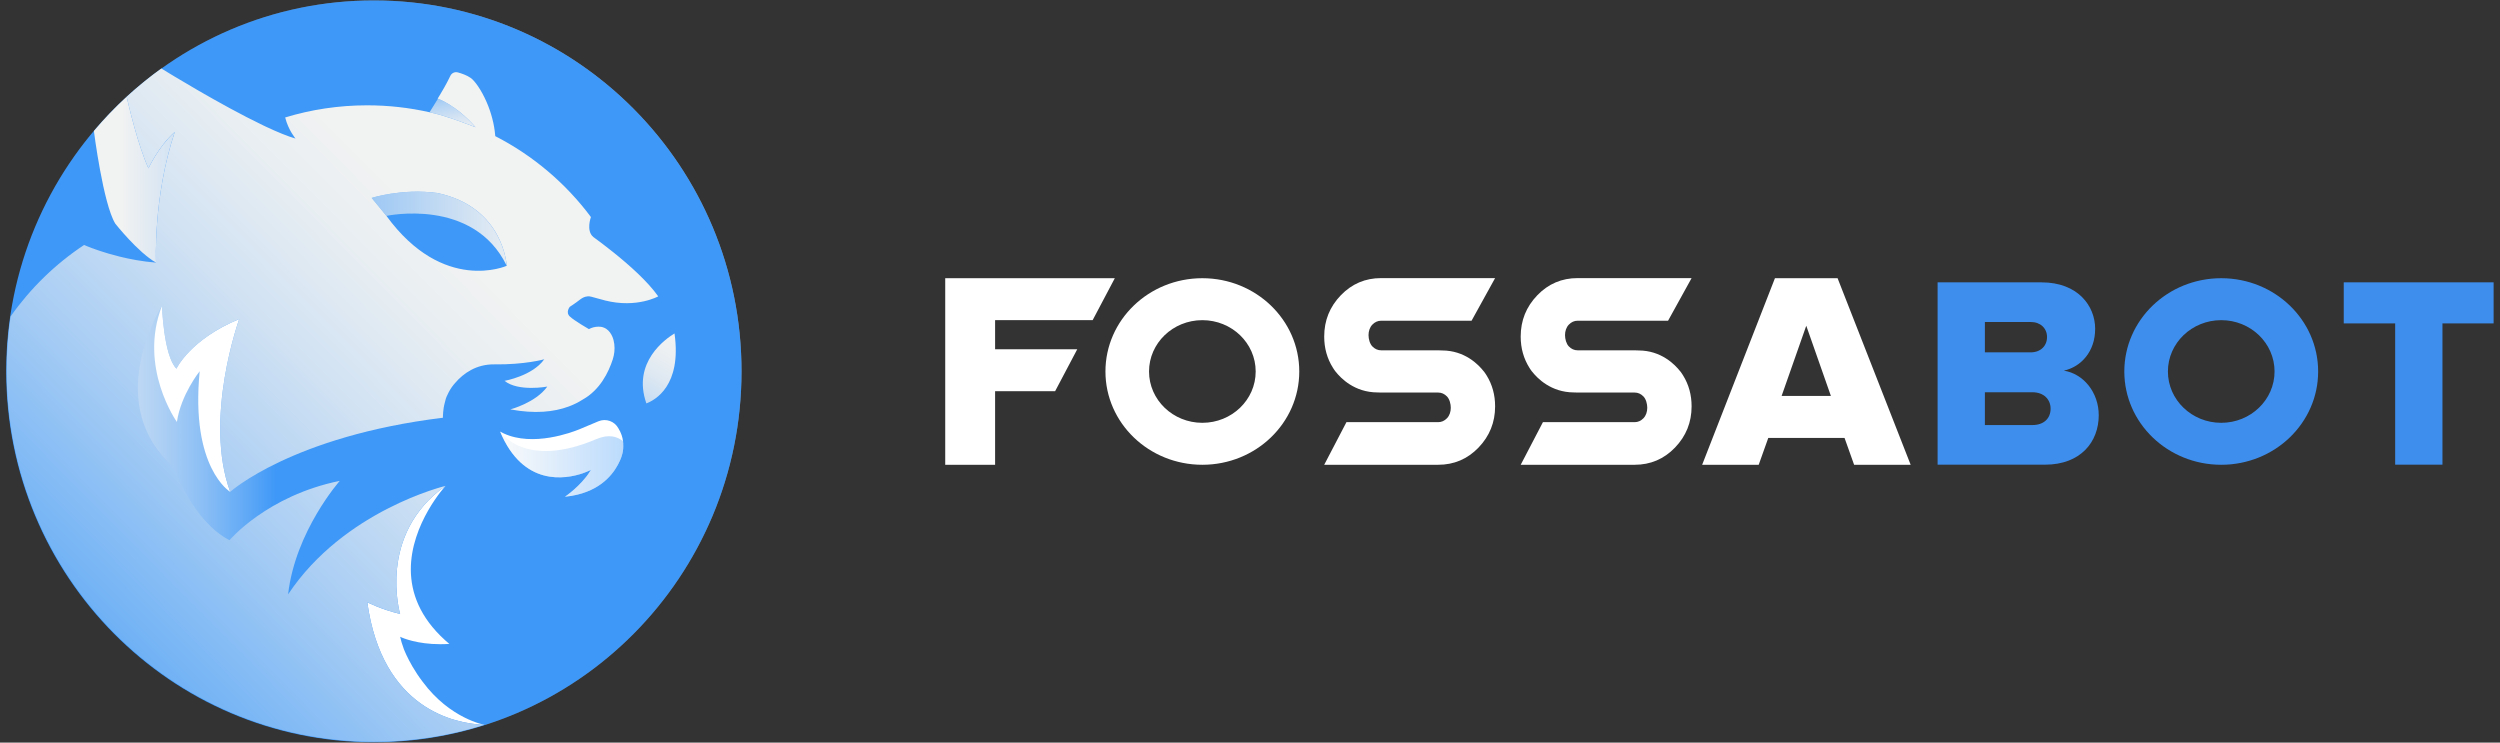<svg width="202" height="60" viewBox="0 0 202 60" fill="none" xmlns="http://www.w3.org/2000/svg"><rect x="0" y="0" width="202" height="60" fill="#333333" stroke="none"/><g clip-path="url(#clip0_439_1942)"><path d="M30.207 59.972C46.614 59.972 59.915 46.554 59.915 30.003C59.915 13.452 46.614 0.035 30.207 0.035C13.8 0.035 0.5 13.452 0.5 30.003C0.5 46.554 13.8 59.972 30.207 59.972Z" fill="url(#paint0_linear_439_1942)"/><path d="M30.207 59.972C46.614 59.972 59.915 46.554 59.915 30.003C59.915 13.452 46.614 0.035 30.207 0.035C13.8 0.035 0.5 13.452 0.5 30.003C0.5 46.554 13.8 59.972 30.207 59.972Z" fill="#3E98F7"/><path d="M21.227 23.794C21.227 23.794 13.386 20.51 10.104 24.011C6.822 27.512 10.692 42.804 19.332 47.85C27.973 52.895 39.152 58.566 39.152 58.566C39.152 58.566 34.105 38.96 36.783 30.937C39.461 22.913 21.227 23.794 21.227 23.794Z" fill="url(#paint1_linear_439_1942)"/><path d="M38.424 10.282C38.424 10.282 36.177 9.373 34.708 9.07C34.943 8.7 35.182 8.31 35.386 7.975C35.379 7.972 35.372 7.968 35.364 7.965C35.364 7.966 36.84 8.466 38.424 10.282Z" fill="url(#paint2_linear_439_1942)"/><path d="M30.03 15.991C30.03 15.991 32.475 15.203 35.345 15.595C40.714 16.744 40.944 21.476 40.944 21.476C38.245 15.919 31.224 17.444 31.224 17.444L30.03 15.991Z" fill="url(#paint3_linear_439_1942)"/><path d="M13.088 24.712C13.088 24.712 13.212 28.725 14.256 29.79C14.256 29.79 15.372 27.412 19.332 25.778C19.332 25.778 16.426 33.803 18.599 39.742C18.599 39.742 15.372 37.827 16.134 29.996C16.134 29.996 14.617 31.877 14.293 34.094C14.293 34.094 11.152 29.696 13.088 24.712Z" fill="white"/><path d="M54.501 26.94C54.557 26.924 54.441 26.955 54.501 26.94C55.099 31.173 52.917 32.336 52.227 32.595C51.054 29.257 53.804 27.367 54.501 26.94Z" fill="url(#paint4_linear_439_1942)"/><path d="M39.151 58.565H39.152H39.151C39.152 58.565 39.151 58.565 39.151 58.565Z" fill="white"/><path d="M34.161 55.1C33.828 54.665 33.553 54.242 33.332 53.864C32.9 53.124 32.676 52.562 32.631 52.444C32.631 52.444 32.631 52.444 32.631 52.444L32.63 52.443C32.629 52.442 32.629 52.441 32.629 52.441C32.629 52.441 32.629 52.44 32.629 52.44C32.628 52.436 32.627 52.433 32.625 52.43C32.624 52.427 32.623 52.424 32.622 52.421C32.464 51.978 32.401 51.765 32.331 51.452C32.383 51.476 32.434 51.498 32.484 51.52C32.919 51.699 34.265 52.161 36.306 52.027C36.188 51.928 36.073 51.828 35.962 51.728C33.912 49.872 33.212 47.891 33.195 46.068C33.179 44.191 33.888 42.48 34.597 41.243C35.298 40.02 35.999 39.261 35.999 39.261C30.445 43.204 32.33 49.606 32.33 49.606C30.817 49.254 29.675 48.662 29.675 48.662C30.884 57.337 36.775 58.449 39.035 58.562C39.074 58.563 39.113 58.565 39.15 58.566C39.152 58.565 36.377 58.085 34.161 55.1Z" fill="white"/><path d="M46.845 24.222C47.195 23.945 47.476 23.933 47.627 23.946C47.78 23.959 48.243 24.116 48.919 24.285C51.449 24.916 53.185 23.946 53.185 23.946C52.346 22.753 50.863 21.429 49.538 20.369C48.954 19.901 48.4 19.484 47.947 19.153C47.331 18.66 47.747 17.538 47.747 17.537C45.721 14.816 43.076 12.57 40.017 10.999C39.942 10 39.668 9.059 39.333 8.28C38.895 7.261 38.355 6.52 38.029 6.294C37.714 6.076 37.302 5.934 36.994 5.85C36.751 5.783 36.494 5.9 36.387 6.13C36.234 6.456 36.048 6.8 35.878 7.102C35.602 7.59 35.364 7.965 35.364 7.965C35.364 7.965 36.84 8.466 38.424 10.282C38.424 10.282 36.177 9.373 34.708 9.07C34.708 9.07 34.708 9.071 34.708 9.071C33.088 8.704 31.401 8.51 29.668 8.51C27.361 8.51 25.136 8.853 23.042 9.491C23.303 10.524 23.879 11.197 23.879 11.197C23.228 11.008 22.398 10.664 21.488 10.236C21.408 10.198 21.328 10.16 21.247 10.121C21.247 10.121 21.247 10.121 21.246 10.121C17.865 8.502 13.526 5.837 13.035 5.534C12.075 6.224 11.104 7.018 10.233 7.816C10.392 8.525 11.169 11.805 11.995 13.6C11.995 13.6 12.813 11.819 14.12 10.663C12.353 15.951 12.605 21.217 12.605 21.217L12.607 21.22C11.513 21.133 10.489 20.939 9.614 20.721C8.414 20.422 7.494 20.079 7.064 19.906C6.888 19.835 6.794 19.793 6.794 19.793C4.474 21.33 2.456 23.295 0.851 25.576C0.643 27.009 0.534 28.475 0.534 29.967C0.534 46.519 13.835 59.936 30.241 59.936C33.346 59.936 36.339 59.455 39.152 58.564C39.115 58.562 39.077 58.561 39.037 58.559C36.776 58.447 30.886 57.335 29.677 48.66C29.677 48.66 30.819 49.252 32.332 49.604C32.332 49.604 30.447 43.202 36.001 39.259C36.001 39.259 27.801 41.219 23.279 48.023C23.857 42.92 27.454 38.854 27.454 38.854C21.569 40.052 18.544 43.648 18.544 43.648C15.574 42.127 14.044 37.774 14.044 37.774C8.363 32.721 12.698 25.345 13.088 24.71C13.088 24.71 13.212 28.724 14.256 29.788C14.256 29.788 15.372 27.41 19.332 25.776C19.332 25.776 16.426 33.802 18.599 39.741C18.599 39.741 23.597 35.245 35.787 33.753C35.787 33.71 35.788 33.667 35.789 33.624C35.796 33.381 35.818 33.153 35.852 32.938C35.864 32.866 35.877 32.796 35.892 32.727C35.918 32.603 35.948 32.486 35.982 32.372C35.982 32.37 35.982 32.369 35.983 32.368C36.016 32.203 36.103 31.976 36.24 31.721C36.394 31.42 36.578 31.159 36.783 30.935C37.442 30.162 38.497 29.421 39.94 29.441C42.401 29.476 43.974 29.03 43.974 29.03C43.023 30.379 40.765 30.772 40.765 30.772C41.881 31.673 44.222 31.236 44.222 31.236C43.285 32.544 41.234 33.078 41.234 33.078C43.224 33.456 44.759 33.284 45.937 32.851C45.941 32.85 45.945 32.848 45.95 32.847C46.376 32.689 46.753 32.496 47.086 32.284C48.474 31.509 49.17 30.092 49.511 29.038C49.64 28.636 49.689 28.209 49.633 27.79C49.617 27.672 49.595 27.562 49.569 27.46C49.48 27.139 49.221 26.505 48.544 26.405C48.483 26.398 48.421 26.395 48.358 26.395C48.074 26.395 47.809 26.468 47.585 26.593C47.585 26.593 46.405 25.915 46.041 25.571C45.676 25.226 46.041 24.789 46.041 24.789C46.041 24.789 46.495 24.499 46.845 24.222ZM13.149 24.56L13.152 24.551C13.154 24.55 13.155 24.549 13.155 24.549C13.155 24.549 13.153 24.553 13.149 24.56ZM35.787 33.754C35.787 33.752 35.787 33.75 35.787 33.754V33.754ZM40.945 21.476C40.944 21.476 35.833 23.764 31.224 17.445L30.03 15.991C30.03 15.991 32.475 15.204 35.346 15.595C40.715 16.744 40.945 21.476 40.945 21.476Z" fill="url(#paint5_linear_439_1942)"/><path d="M50.356 35.852C50.356 35.853 50.358 35.853 50.358 35.854C50.355 35.788 50.349 35.72 50.341 35.651C50.341 35.649 50.341 35.649 50.341 35.648C50.3 35.325 50.193 34.974 49.972 34.618C49.663 34.035 48.961 33.785 48.352 34.04L46.883 34.657L46.792 34.695C46.221 34.93 43.063 36.124 40.695 35.018C40.598 34.972 40.501 34.923 40.407 34.87C40.407 34.87 40.407 34.87 40.407 34.87C42.27 39.328 45.683 38.722 47.099 38.239C47.3 38.164 47.514 38.077 47.741 37.974C47.741 37.974 47.741 37.975 47.74 37.975C47.721 38.022 47.692 38.068 47.655 38.115C46.925 39.271 45.649 40.136 45.649 40.136C46.014 40.101 46.352 40.043 46.664 39.966C48.788 39.442 49.707 38.099 50.102 37.194C50.269 36.812 50.386 36.447 50.356 35.852Z" fill="white"/><path opacity="0.35" d="M50.34 35.647C49.894 35.296 49.234 35.031 48.161 35.488C42.427 37.93 40.439 34.926 40.407 34.871C42.269 39.328 45.683 38.723 47.099 38.239C47.3 38.164 47.513 38.077 47.74 37.974C47.74 37.974 47.74 37.975 47.74 37.975C47.72 38.022 47.692 38.069 47.655 38.115C46.925 39.272 45.648 40.136 45.648 40.136C46.014 40.102 46.351 40.044 46.663 39.967C48.787 39.442 49.707 38.099 50.101 37.194C50.287 36.77 50.412 36.368 50.34 35.647Z" fill="url(#paint6_linear_439_1942)"/><path d="M10.284 7.77C10.284 7.77 10.284 7.77 10.284 7.77C10.284 7.77 10.284 7.77 10.284 7.77C10.277 7.777 10.27 7.784 10.263 7.79C10.27 7.784 10.277 7.777 10.284 7.77Z" fill="white"/><path d="M12.605 21.22L12.605 21.218C12.605 21.218 12.353 15.953 14.12 10.664C14.09 10.691 14.06 10.718 14.031 10.745C12.777 11.901 11.996 13.601 11.996 13.601C11.169 11.806 10.393 8.528 10.233 7.818C9.293 8.682 8.409 9.606 7.586 10.584C7.586 10.584 8.331 16.463 9.314 18.07C9.314 18.07 11.137 20.379 12.605 21.22Z" fill="url(#paint7_linear_439_1942)"/></g><g clip-path="url(#clip1_439_1942)"><path d="M76.374 22.479V37.554H80.404V31.61H85.253L87.043 28.219H80.404V25.869H82.314H87.832H88.286L90.077 22.479H76.374Z" fill="white"/><path d="M143.415 22.479L137.534 37.554H142.103L142.877 35.384H149.039L149.812 37.554H154.381L148.477 22.479H143.415ZM143.954 31.994L145.946 26.32L147.937 31.994H143.954Z" fill="white"/><path d="M97.15 22.479C92.825 22.479 89.32 25.853 89.32 30.017C89.32 34.18 92.825 37.554 97.15 37.554C101.475 37.554 104.981 34.18 104.981 30.017C104.982 25.853 101.475 22.479 97.15 22.479ZM97.15 34.163C94.771 34.163 92.842 32.306 92.842 30.016C92.842 27.726 94.771 25.869 97.15 25.869C99.53 25.869 101.459 27.726 101.459 30.016C101.459 32.306 99.53 34.163 97.15 34.163Z" fill="white"/><path d="M179.476 22.479C175.151 22.479 171.645 25.853 171.645 30.017C171.645 34.18 175.151 37.554 179.476 37.554C183.801 37.554 187.306 34.18 187.306 30.017C187.307 25.853 183.801 22.479 179.476 22.479ZM179.476 34.163C177.096 34.163 175.167 32.306 175.167 30.016C175.167 27.726 177.096 25.869 179.476 25.869C181.855 25.869 183.784 27.726 183.784 30.016C183.784 32.306 181.855 34.163 179.476 34.163Z" fill="#3E8EED"/><path d="M166.756 29.949C168.156 29.639 169.289 28.402 169.289 26.569C169.289 24.714 167.889 22.814 164.956 22.814H156.558V37.547H165.223C168.133 37.547 169.578 35.692 169.578 33.549C169.577 31.694 168.333 30.192 166.756 29.949ZM160.379 26.017H164.089C164.867 26.017 165.4 26.525 165.4 27.232C165.4 27.961 164.867 28.469 164.089 28.469H160.379V26.017ZM164.223 34.344H160.379V31.694H164.223C165.156 31.694 165.689 32.29 165.689 33.019C165.689 33.814 165.134 34.344 164.223 34.344Z" fill="#3E8EED"/><path d="M189.375 22.814V26.128H193.529V37.547H197.351V26.128H201.484V22.814H189.375Z" fill="#3E8EED"/><path d="M108.336 23.86C107.443 24.787 106.996 25.897 106.996 27.192C106.996 28.133 107.233 28.978 107.706 29.725C107.706 29.725 107.735 29.774 107.793 29.858C107.793 29.858 107.793 29.859 107.794 29.859C107.803 29.872 107.813 29.887 107.824 29.902C107.85 29.939 107.876 29.976 107.902 30.012H107.906C108.332 30.56 109.441 31.702 111.297 31.709C111.396 31.715 111.497 31.718 111.599 31.718H116.201C116.474 31.718 116.713 31.824 116.917 32.036C117.122 32.249 117.224 32.632 117.224 32.95C117.224 33.268 117.122 33.581 116.917 33.793C116.713 34.005 116.474 34.111 116.201 34.111H108.792L106.996 37.554H116.202C117.484 37.554 118.572 37.091 119.465 36.164C120.358 35.237 120.805 34.127 120.805 32.832C120.805 31.906 120.576 31.074 120.119 30.337C120.119 30.337 120.087 30.281 120.023 30.189C119.983 30.13 119.942 30.07 119.899 30.012H119.893C119.45 29.443 118.346 28.323 116.525 28.317C116.523 28.317 116.523 28.317 116.522 28.317C116.416 28.31 116.311 28.306 116.202 28.306H111.6C111.327 28.306 111.089 28.2 110.884 27.988C110.68 27.776 110.577 27.393 110.577 27.075C110.577 26.756 110.68 26.444 110.884 26.232C111.089 26.02 111.327 25.914 111.6 25.914H118.903L120.804 22.471H111.599C110.317 22.47 109.23 22.933 108.336 23.86Z" fill="white"/><path d="M124.212 23.86C123.319 24.787 122.872 25.897 122.872 27.192C122.872 28.133 123.109 28.978 123.581 29.725C123.581 29.725 123.61 29.774 123.668 29.858C123.669 29.858 123.669 29.859 123.669 29.859C123.679 29.872 123.689 29.887 123.699 29.902C123.725 29.939 123.751 29.976 123.778 30.012H123.782C124.207 30.56 125.317 31.702 127.172 31.709C127.272 31.715 127.372 31.718 127.474 31.718H132.077C132.35 31.718 132.588 31.824 132.793 32.036C132.997 32.249 133.099 32.632 133.099 32.95C133.099 33.268 132.997 33.581 132.793 33.793C132.588 34.005 132.35 34.111 132.077 34.111H124.668L122.873 37.554H132.078C133.36 37.554 134.448 37.091 135.341 36.164C136.234 35.237 136.681 34.127 136.681 32.832C136.681 31.906 136.452 31.074 135.995 30.337C135.995 30.337 135.963 30.281 135.899 30.189C135.859 30.13 135.818 30.07 135.775 30.012H135.769C135.326 29.443 134.222 28.323 132.401 28.317C132.399 28.317 132.399 28.317 132.398 28.317C132.293 28.31 132.187 28.306 132.079 28.306H127.476C127.203 28.306 126.965 28.2 126.76 27.988C126.556 27.776 126.454 27.393 126.454 27.075C126.454 26.756 126.556 26.444 126.76 26.232C126.965 26.02 127.203 25.914 127.476 25.914H134.78L136.681 22.471H127.475C126.193 22.47 125.105 22.933 124.212 23.86Z" fill="white"/></g><defs><linearGradient id="paint0_linear_439_1942" x1="55.939" y1="15.016" x2="4.251" y2="44.598" gradientUnits="userSpaceOnUse"><stop stop-color="#808285"/><stop offset="0.546" stop-color="#4D4C4E"/><stop offset="1" stop-color="#231F20"/></linearGradient><linearGradient id="paint1_linear_439_1942" x1="-15.071" y1="40.481" x2="33.172" y2="40.481" gradientUnits="userSpaceOnUse"><stop offset="0.269" stop-color="#F1F2F2"/><stop offset="0.347" stop-color="#EDF0F2"/><stop offset="0.422" stop-color="#E1EAF2"/><stop offset="0.498" stop-color="#CEE0F3"/><stop offset="0.572" stop-color="#B2D2F4"/><stop offset="0.647" stop-color="#8EC0F5"/><stop offset="0.72" stop-color="#64ABF6"/><stop offset="0.775" stop-color="#3E98F7"/></linearGradient><linearGradient id="paint2_linear_439_1942" x1="37.279" y1="13.754" x2="35.782" y2="5.339" gradientUnits="userSpaceOnUse"><stop offset="0.3" stop-color="#F1F2F2"/><stop offset="0.378" stop-color="#EAEEF2"/><stop offset="0.493" stop-color="#D6E4F3"/><stop offset="0.632" stop-color="#B5D4F4"/><stop offset="0.789" stop-color="#87BDF5"/><stop offset="0.959" stop-color="#4DA0F7"/><stop offset="1" stop-color="#3E98F7"/></linearGradient><linearGradient id="paint3_linear_439_1942" x1="42.695" y1="18.481" x2="15.422" y2="18.481" gradientUnits="userSpaceOnUse"><stop stop-color="#F1F2F2"/><stop offset="0.995" stop-color="#3E98F7"/></linearGradient><linearGradient id="paint4_linear_439_1942" x1="55.063" y1="26.803" x2="48.082" y2="38.79" gradientUnits="userSpaceOnUse"><stop stop-color="#F1F2F2"/><stop offset="0.137" stop-color="#EDF0F2"/><stop offset="0.287" stop-color="#DFE9F2"/><stop offset="0.443" stop-color="#C9DEF3"/><stop offset="0.605" stop-color="#AACFF4"/><stop offset="0.769" stop-color="#83BBF5"/><stop offset="0.935" stop-color="#53A3F6"/><stop offset="1" stop-color="#3E98F7"/></linearGradient><linearGradient id="paint5_linear_439_1942" x1="41.823" y1="15.91" x2="-0.099" y2="57.467" gradientUnits="userSpaceOnUse"><stop offset="0.111" stop-color="#F1F2F2"/><stop offset="0.208" stop-color="#E8EEF2"/><stop offset="0.364" stop-color="#D1E2F3"/><stop offset="0.561" stop-color="#AACEF4"/><stop offset="0.787" stop-color="#75B4F5"/><stop offset="0.995" stop-color="#3E98F7"/></linearGradient><linearGradient id="paint6_linear_439_1942" x1="40.407" y1="37.504" x2="50.361" y2="37.504" gradientUnits="userSpaceOnUse"><stop stop-color="#F1F2F2"/><stop offset="0.995" stop-color="#3E98F7"/></linearGradient><linearGradient id="paint7_linear_439_1942" x1="9.854" y1="14.518" x2="34.558" y2="14.518" gradientUnits="userSpaceOnUse"><stop stop-color="#F1F2F2"/><stop offset="0.995" stop-color="#3E98F7"/></linearGradient><clipPath id="clip0_439_1942"><rect width="59.418" height="60" fill="white" transform="translate(0.5)"/></clipPath><clipPath id="clip1_439_1942"><rect width="125.125" height="15.119" fill="white" transform="translate(76.374 22.471)"/></clipPath></defs></svg>